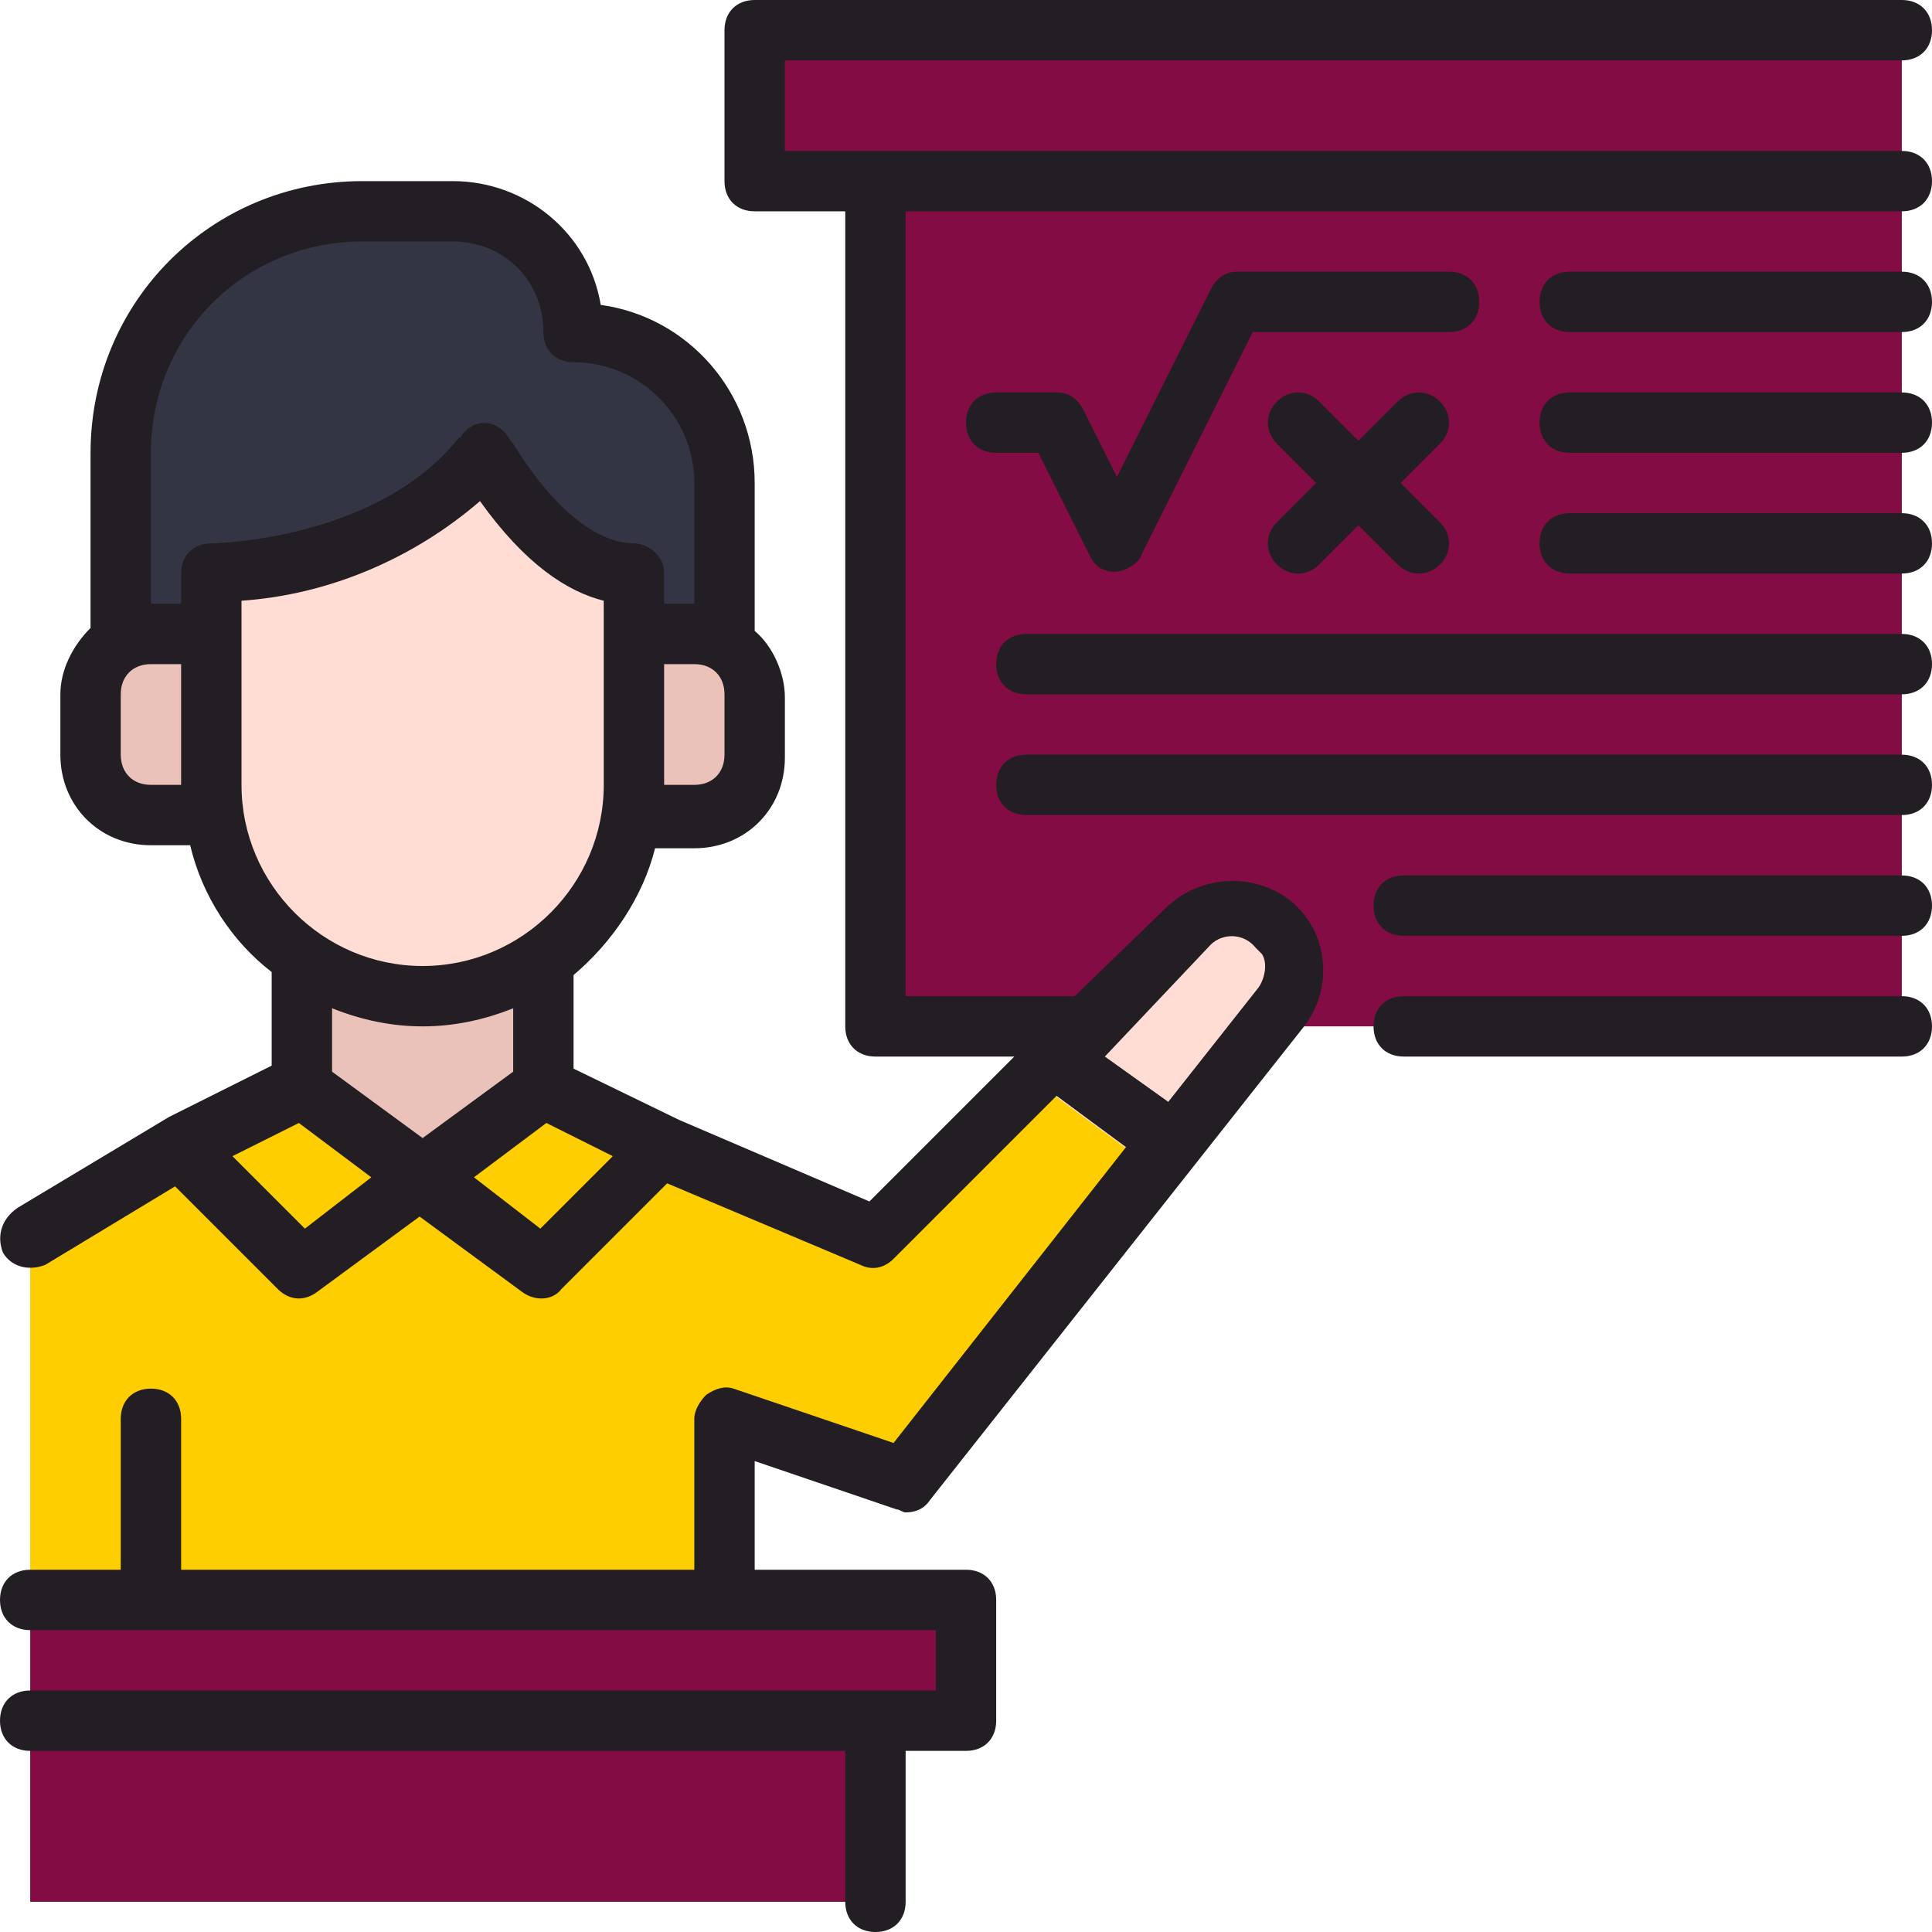 <svg xmlns="http://www.w3.org/2000/svg" xmlns:xlink="http://www.w3.org/1999/xlink" id="Layer_1" x="0px" y="0px" viewBox="0 0 64 64" style="enable-background:new 0 0 64 64;" xml:space="preserve"><style type="text/css">	.st0{fill:#343544;}	.st1{fill:#EAC2B9;}	.st2{fill:#FFCE00;}	.st3{fill:#FFDDD4;}	.st4{fill:#830C44;}	.st5{fill:#231E23;}</style><g id="Teacher">	<path class="st0" d="M24,16v6.3c-0.3-0.2-0.6-0.3-1-0.3h-2v-2c-2.9,0.1-4.9-3.9-5-4c-3,4-9,4-9,4v2H5c-0.4,0-0.7,0.1-1,0.3V15  c0-4.4,3.6-8,8-8c0,0,0,0,0,0h3c2.2,0,4,1.8,4,4c0,0,0,0,0,0C21.8,11,24,13.2,24,16z"></path>	<path class="st1" d="M20,21h3c1.1,0,2,0.9,2,2v2c0,1.1-0.9,2-2,2h-3l0,0V21L20,21z"></path>	<path class="st1" d="M8,27H5c-1.1,0-2-0.9-2-2v-2c0-1.1,0.9-2,2-2h3l0,0V27L8,27z"></path>	<path class="st1" d="M18,30.7V37l-4,3l-4-3v-6.3C12.4,32.4,15.6,32.4,18,30.7z"></path>	<path class="st2" d="M40.8,30c-0.5,0-1.1,0.2-1.4,0.6L29,41l-7-3l-4-2l-4,3l-4-3l-4,2l-5,3v12h23v-6l6,2l12.4-15.7  c0.7-0.9,0.5-2.1-0.3-2.8C41.7,30.2,41.3,30,40.8,30z"></path>	<path class="st3" d="M16,15c-3,4-9,4-9,4v7c0,3.9,3.1,7,7,7s7-3.1,7-7v-7C18.1,19.1,16.1,15.1,16,15z"></path>	<polygon class="st2" points="10,36 14,39 10,42 6,38  "></polygon>	<polygon class="st2" points="18,36 14,39 18,42 22,38  "></polygon>	<rect x="1" y="57" class="st4" width="28" height="6"></rect>	<rect x="29" y="6" class="st4" width="34" height="28"></rect>	<path class="st3" d="M40.8,30c-0.5,0-1.1,0.2-1.4,0.6l-5.2,5.2l0.1,0.1c0,0,0,0,0.1,0l3.8,2.8l4.2-5.4c0.7-0.9,0.5-2.1-0.3-2.8  C41.7,30.2,41.3,30,40.8,30z"></path>	<path class="st4" d="M31.1,53H1v4h30.1c0.5,0,0.9-0.3,0.9-0.7v-2.7C32,53.3,31.6,53,31.1,53z"></path>	<rect x="25" y="1" class="st4" width="38" height="5"></rect>	<path class="st5" d="M63,33H46.5c-0.6,0-1,0.4-1,1s0.4,1,1,1H63c0.6,0,1-0.4,1-1S63.6,33,63,33z"></path>	<path class="st5" d="M63,5H26V2h37c0.6,0,1-0.4,1-1s-0.4-1-1-1H25c-0.6,0-1,0.4-1,1v5c0,0.6,0.4,1,1,1h3v27c0,0.6,0.4,1,1,1h4.6  l-4.8,4.8l-6.3-2.7L19,35.4v-3.1c1.3-1.1,2.3-2.6,2.7-4.2H23c1.7,0,3-1.3,3-3v-2c0-0.8-0.4-1.7-1-2.2V16c0-3-2.2-5.5-5.1-5.9  C19.5,7.7,17.4,6,15,6h-3c-5,0-9,4-9,9v5.8c-0.6,0.6-1,1.4-1,2.2v2c0,1.7,1.3,3,3,3h1.3c0.4,1.7,1.4,3.2,2.7,4.2v3.1l-3.4,1.7  c0,0,0,0,0,0c0,0,0,0,0,0l-5,3C0,40.4-0.1,41,0.1,41.5C0.4,42,1,42.1,1.5,41.9c0,0,0,0,0,0l4.3-2.6l3.4,3.4  c0.4,0.4,0.9,0.4,1.3,0.1l3.4-2.5l3.4,2.5c0.4,0.3,1,0.3,1.3-0.1l3.5-3.5l6.4,2.7c0.4,0.2,0.8,0.1,1.1-0.2l5.4-5.4l2.3,1.7  l-7.7,9.8l-5.3-1.8c-0.3-0.1-0.6,0-0.9,0.2C23.2,46.4,23,46.7,23,47v5H6v-5c0-0.6-0.4-1-1-1s-1,0.4-1,1v5H1c-0.6,0-1,0.4-1,1  s0.4,1,1,1h30v2H1c-0.6,0-1,0.4-1,1s0.4,1,1,1h27v5c0,0.6,0.4,1,1,1s1-0.4,1-1v-5h2c0.6,0,1-0.4,1-1v-4c0-0.6-0.4-1-1-1h-7v-3.6  l4.7,1.6c0.1,0,0.2,0.1,0.3,0.1c0.3,0,0.6-0.1,0.8-0.4l12.4-15.7c1-1.3,0.8-3.2-0.5-4.2c-1.2-0.9-2.9-0.8-4,0.2L35.6,33H30V7h33  c0.6,0,1-0.4,1-1S63.6,5,63,5z M24,25c0,0.6-0.4,1-1,1h-1v-4h1c0.6,0,1,0.4,1,1V25z M5,15c0-3.9,3.1-7,7-7h3c1.7,0,3,1.3,3,3  c0,0.6,0.4,1,1,1c2.2,0,4,1.8,4,4v4h-1v-1c0-0.3-0.1-0.5-0.3-0.7C21.5,18.1,21.2,18,21,18c-0.7,0-2.2-0.4-4-3.3  c-0.1-0.1-0.2-0.3-0.3-0.4c-0.4-0.4-1-0.4-1.4,0.1c0,0,0,0.1-0.1,0.1C12.5,17.9,7.1,18,7,18c-0.6,0-1,0.4-1,1v1H5V15z M5,26  c-0.6,0-1-0.4-1-1v-2c0-0.6,0.4-1,1-1h1v4H5z M8,26v-6.1c2.9-0.2,5.7-1.4,7.9-3.3c1.5,2.1,2.9,3,4.1,3.3V26c0,3.3-2.7,6-6,6  S8,29.3,8,26z M14,34c1,0,2-0.2,3-0.6v2.1l-3,2.2l-3-2.2v-2.1C12,33.8,13,34,14,34z M10.1,40.7l-2.4-2.4l2.2-1.1l2.4,1.8L10.1,40.7  z M17.9,40.7L15.7,39l2.4-1.8l2.2,1.1L17.9,40.7z M40.1,31.3c0.4-0.4,1.1-0.4,1.5,0.1c0.1,0.1,0.1,0.1,0.2,0.2  c0.2,0.3,0.1,0.8-0.1,1.1l-3,3.8l-2.1-1.5L40.1,31.3z"></path>	<path class="st5" d="M63,9H52c-0.6,0-1,0.4-1,1s0.4,1,1,1h11c0.6,0,1-0.4,1-1S63.6,9,63,9z"></path>	<path class="st5" d="M63,13H52c-0.6,0-1,0.4-1,1s0.4,1,1,1h11c0.6,0,1-0.4,1-1S63.6,13,63,13z"></path>	<path class="st5" d="M63,17H52c-0.6,0-1,0.4-1,1s0.4,1,1,1h11c0.6,0,1-0.4,1-1S63.6,17,63,17z"></path>	<path class="st5" d="M63,21H34c-0.6,0-1,0.4-1,1s0.4,1,1,1h29c0.6,0,1-0.4,1-1S63.6,21,63,21z"></path>	<path class="st5" d="M63,25H34c-0.6,0-1,0.4-1,1s0.4,1,1,1h29c0.6,0,1-0.4,1-1S63.6,25,63,25z"></path>	<path class="st5" d="M63,29H46.5c-0.6,0-1,0.4-1,1s0.4,1,1,1H63c0.6,0,1-0.4,1-1S63.6,29,63,29z"></path>	<path class="st5" d="M47.7,13.3c-0.4-0.4-1-0.4-1.4,0c0,0,0,0,0,0L45,14.6l-1.3-1.3c-0.4-0.4-1-0.4-1.4,0c-0.4,0.4-0.4,1,0,1.4  l1.3,1.3l-1.3,1.3c-0.4,0.4-0.4,1,0,1.4c0.4,0.4,1,0.4,1.4,0c0,0,0,0,0,0l1.3-1.3l1.3,1.3c0.4,0.4,1,0.4,1.4,0c0.4-0.4,0.4-1,0-1.4  L46.4,16l1.3-1.3C48.1,14.3,48.1,13.7,47.7,13.3C47.7,13.3,47.7,13.3,47.7,13.3z"></path>	<path class="st5" d="M49,10c0-0.6-0.4-1-1-1h-7c-0.4,0-0.7,0.2-0.9,0.6L37,15.8l-1.1-2.2C35.7,13.2,35.4,13,35,13h-2  c-0.6,0-1,0.4-1,1s0.4,1,1,1h1.4l1.7,3.4c0.2,0.5,0.8,0.7,1.3,0.4c0.2-0.1,0.4-0.3,0.4-0.4l3.7-7.4H48C48.6,11,49,10.6,49,10z"></path></g></svg>